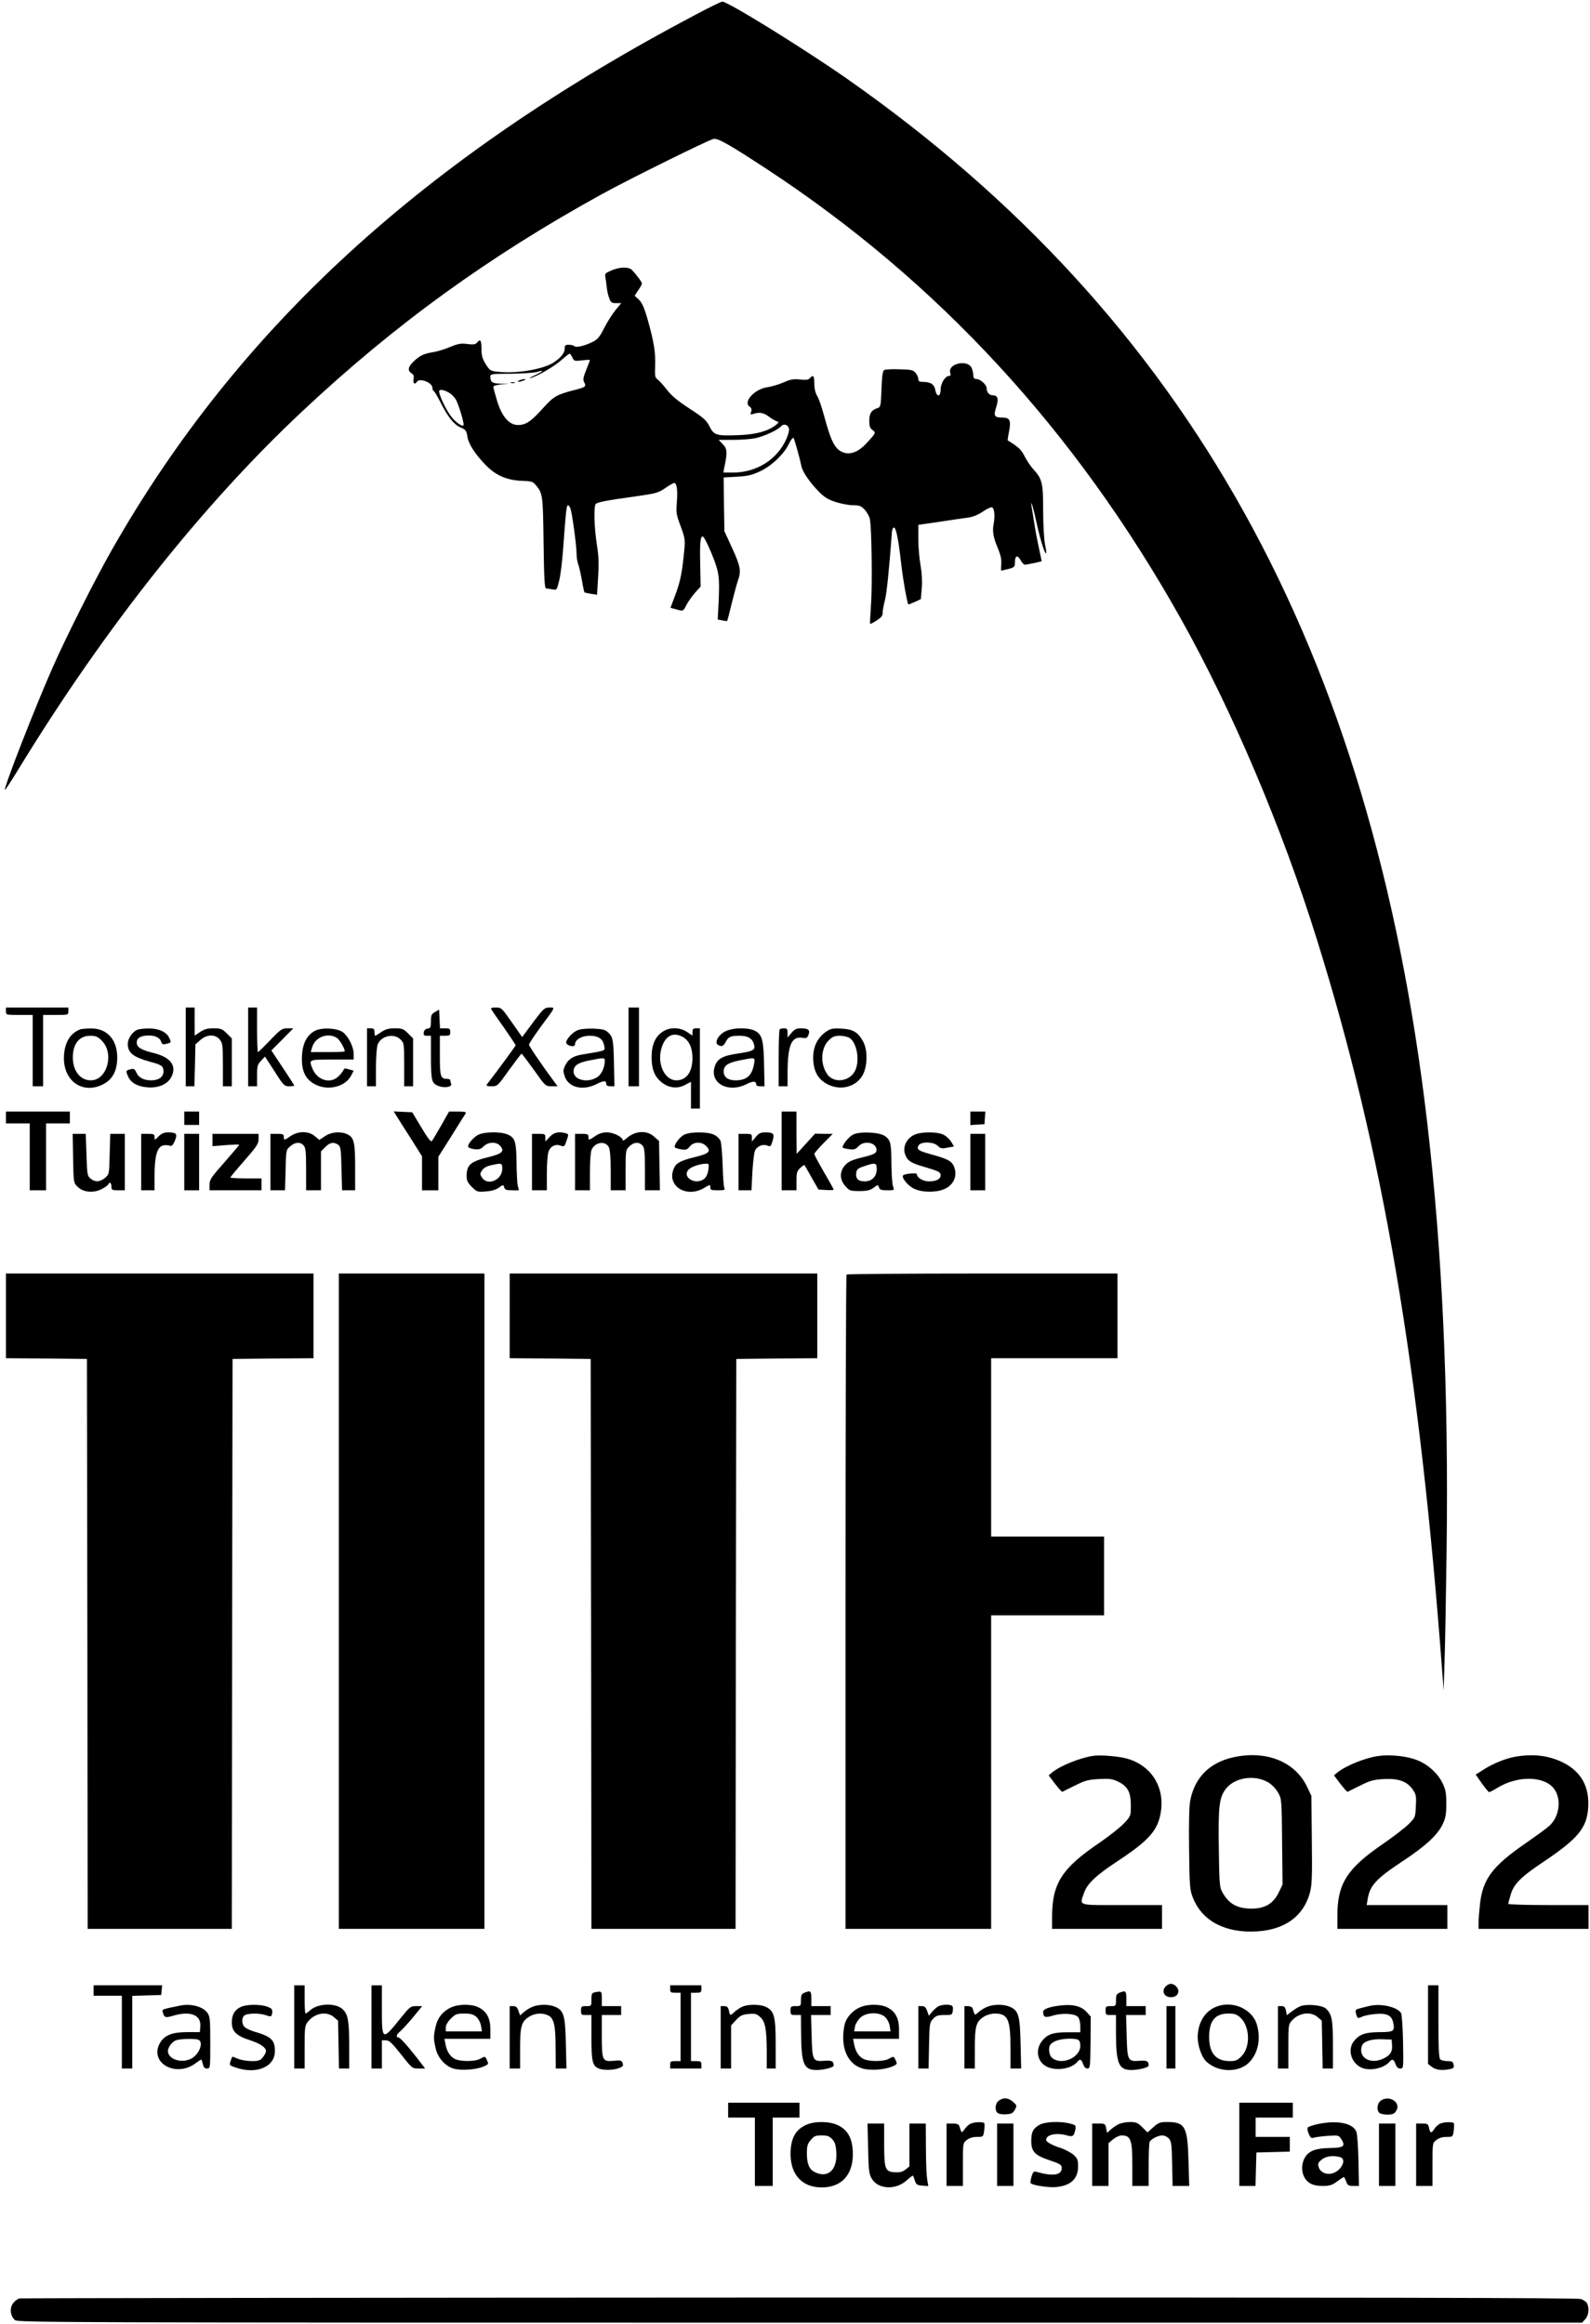<?xml version="1.0" encoding="UTF-8" standalone="no"?> <svg xmlns="http://www.w3.org/2000/svg" version="1.0" width="1070pt" height="1564pt" viewBox="0 0 1070 1564" preserveAspectRatio="xMidYMid meet"><g transform="translate(0,1564) scale(0.1,-0.1)" fill="#000000" stroke="none"><path d="M4675 15538 c-1828 -966 -3072 -2106 -3921 -3596 -114 -200 -304 -578 -399 -792 -123 -279 -332 -816 -322 -826 2 -2 46 65 97 149 577 943 1235 1772 1904 2399 621 583 1254 1042 2021 1464 178 98 706 359 746 369 29 7 101 -34 355 -200 1154 -757 2080 -1761 2789 -3026 347 -618 684 -1413 918 -2164 442 -1414 691 -2875 844 -4945 l8 -105 6 190 c4 105 10 444 14 755 14 1065 -29 2008 -131 2880 -373 3186 -1611 5412 -3901 7018 -292 204 -807 523 -842 521 -9 0 -92 -41 -186 -91z"></path><path d="M4112 13819 c-41 -18 -43 -20 -37 -51 3 -18 7 -49 9 -68 2 -19 9 -50 16 -67 10 -29 17 -33 47 -33 l34 0 -39 -47 c-22 -27 -56 -81 -76 -120 -28 -57 -44 -77 -74 -92 -55 -28 -115 -42 -126 -31 -6 6 -23 10 -38 10 -24 0 -28 -4 -28 -28 0 -29 -30 -64 -80 -95 -69 -42 -239 -71 -356 -60 -65 6 -66 7 -95 52 -23 37 -29 58 -29 104 0 58 -8 69 -30 41 -10 -12 -25 -14 -65 -9 -43 6 -63 2 -116 -20 -35 -15 -87 -31 -115 -35 -62 -10 -88 -22 -131 -63 -37 -35 -42 -61 -14 -79 15 -9 18 -19 14 -40 -5 -27 9 -39 22 -18 18 29 105 -4 105 -40 0 -10 4 -20 9 -22 5 -1 24 -34 44 -73 51 -101 90 -150 135 -171 36 -15 41 -22 47 -60 7 -51 52 -120 125 -195 67 -69 142 -101 245 -105 63 -2 72 -5 93 -31 44 -53 46 -67 50 -385 3 -241 7 -308 17 -308 7 0 26 -3 42 -6 30 -6 30 -6 47 63 9 37 20 133 26 213 17 237 22 290 32 290 5 0 12 -10 17 -22 11 -31 41 -249 41 -303 0 -24 5 -56 11 -72 6 -15 17 -64 25 -107 7 -43 15 -80 17 -82 1 -2 21 -6 44 -10 l41 -6 7 118 c6 92 4 143 -9 224 -17 109 -21 246 -8 267 8 13 68 25 272 53 133 19 149 23 196 55 28 19 55 35 61 35 18 0 24 -49 18 -129 -6 -70 -4 -83 25 -161 28 -75 31 -93 26 -150 -14 -156 -27 -221 -59 -307 l-35 -93 37 -10 c50 -14 48 -15 71 30 12 23 38 59 58 82 l37 41 -3 150 c-3 145 1 187 17 187 13 0 80 -153 98 -223 12 -49 14 -90 10 -199 l-7 -137 31 -6 c17 -4 32 -5 33 -3 1 1 15 54 30 117 16 63 34 132 42 154 23 64 17 96 -38 217 l-53 115 -3 181 -2 181 89 5 c72 4 102 11 155 36 79 37 162 116 195 185 13 27 27 45 31 40 6 -7 42 -135 54 -193 7 -35 55 -105 113 -165 39 -40 62 -55 116 -73 37 -12 90 -22 118 -22 43 0 54 -4 79 -31 15 -17 31 -45 34 -63 12 -62 17 -434 8 -566 -5 -74 -8 -136 -7 -138 2 -2 22 8 44 22 32 21 41 32 41 54 0 15 7 52 15 82 12 45 29 209 47 458 1 17 7 32 14 32 14 0 30 -78 49 -246 12 -108 40 -262 48 -271 1 -1 21 6 43 16 l41 19 6 73 c4 47 1 104 -8 154 -8 44 -15 123 -15 176 l0 97 138 20 c75 12 161 24 190 28 36 4 69 17 104 40 28 19 57 33 64 30 16 -6 21 -60 11 -111 -10 -49 -3 -92 30 -169 17 -41 24 -73 21 -103 -2 -24 -2 -43 0 -43 2 0 23 5 48 11 41 11 44 14 44 45 0 45 17 52 38 15 9 -17 22 -31 29 -31 14 0 113 21 113 24 0 1 -9 42 -19 91 -11 50 -25 122 -30 160 -6 39 -14 86 -17 105 -13 76 7 17 30 -91 26 -118 53 -206 65 -213 4 -3 2 23 -6 57 -7 36 -13 132 -13 230 0 187 -6 213 -65 278 -19 21 -46 61 -60 89 -22 44 -43 64 -113 106 -2 1 2 29 9 63 14 72 4 91 -45 91 -55 0 -61 11 -42 70 18 55 11 80 -23 80 -24 0 -41 20 -41 46 0 25 -43 64 -71 64 -13 0 -19 7 -19 25 0 13 -5 35 -11 49 -28 60 -164 29 -144 -34 4 -14 2 -20 -9 -20 -25 0 -56 -50 -56 -91 0 -51 -26 -54 -36 -3 -7 38 -31 54 -85 54 -22 0 -29 5 -29 19 0 10 -8 29 -18 41 -16 20 -29 23 -109 25 -49 2 -96 -1 -103 -5 -10 -6 -15 -43 -18 -129 -4 -112 -6 -121 -26 -127 -41 -13 -56 -35 -56 -85 0 -38 5 -51 22 -63 24 -17 23 -20 -41 -89 -68 -73 -135 -87 -190 -42 -33 29 -56 82 -96 230 -15 55 -35 114 -46 131 -12 20 -19 50 -19 83 0 52 -8 62 -30 36 -9 -11 -25 -13 -65 -9 -43 5 -63 2 -111 -19 -32 -14 -80 -28 -106 -32 -88 -11 -169 -98 -124 -131 13 -9 16 -19 11 -35 -7 -20 -5 -21 16 -14 40 13 66 8 101 -17 18 -14 42 -28 53 -32 19 -7 19 -8 -5 -27 -53 -41 -131 -62 -243 -67 -156 -6 -172 -2 -202 58 -22 43 -40 59 -134 120 -79 51 -121 86 -152 126 -23 30 -52 62 -63 70 -18 12 -20 23 -17 92 3 91 -8 161 -50 310 -23 81 -38 114 -59 135 l-29 27 24 37 c14 19 25 40 25 45 0 10 -35 57 -67 91 -22 23 -85 21 -141 -4z m-260 -585 c11 -24 15 -25 65 -19 29 3 53 5 53 2 0 -2 -11 -31 -25 -66 -19 -47 -23 -66 -15 -81 17 -31 13 -35 -62 -54 -121 -31 -142 -43 -214 -123 -80 -89 -115 -113 -168 -113 -60 0 -108 56 -141 163 -14 46 -25 88 -25 94 0 7 22 13 53 16 l52 3 -56 2 c-58 2 -69 10 -69 50 0 15 16 17 138 17 75 1 154 6 175 12 53 16 46 6 -15 -23 -29 -13 -42 -22 -28 -18 45 11 160 78 208 121 26 23 50 42 55 43 4 0 13 -12 19 -26z m-825 -240 c13 -8 30 -26 39 -40 16 -24 54 -145 54 -172 0 -23 -60 19 -92 66 -37 54 -80 150 -72 163 7 11 39 3 71 -17z m2283 -247 c0 -12 -9 -41 -20 -65 -62 -136 -200 -222 -357 -222 l-65 0 6 33 c22 102 20 127 -9 157 l-29 30 97 0 c53 0 120 5 149 11 61 13 150 54 174 80 21 23 54 8 54 -24z"></path><path d="M3495 13080 c-13 -5 -14 -9 -5 -9 8 0 24 4 35 9 13 5 14 9 5 9 -8 0 -24 -4 -35 -9z"></path><path d="M3438 13063 c6 -2 18 -2 25 0 6 3 1 5 -13 5 -14 0 -19 -2 -12 -5z"></path><path d="M40 8835 c0 -25 1 -25 90 -25 l90 0 0 -240 0 -240 35 0 35 0 0 240 0 240 85 0 c84 0 85 0 85 25 l0 25 -210 0 -210 0 0 -25z"></path><path d="M1250 8595 l0 -265 29 0 29 0 4 141 3 141 33 29 c44 39 101 41 131 3 19 -24 21 -40 21 -170 l0 -144 30 0 30 0 0 161 0 161 -34 34 c-30 30 -40 34 -89 34 -41 0 -63 -6 -91 -25 l-36 -24 0 94 0 95 -30 0 -30 0 0 -265z"></path><path d="M1670 8595 l0 -265 30 0 30 0 0 72 c0 64 3 75 27 100 l26 28 65 -100 c60 -95 66 -100 98 -100 19 0 34 2 34 5 0 3 -35 57 -77 120 l-77 116 74 74 74 75 -39 0 c-37 0 -46 -6 -117 -80 -42 -44 -79 -80 -82 -80 -3 0 -6 68 -6 150 l0 150 -30 0 -30 0 0 -265z"></path><path d="M3306 8848 c4 -7 42 -63 86 -124 43 -62 78 -115 78 -118 0 -5 -125 -175 -193 -263 -7 -10 0 -13 31 -13 39 0 41 1 118 110 44 60 81 109 84 109 3 0 40 -49 83 -109 77 -109 78 -110 119 -110 l40 0 -24 33 c-72 96 -168 237 -168 247 0 7 35 60 78 119 104 140 99 131 59 131 -32 0 -40 -7 -109 -99 l-74 -100 -70 100 c-67 96 -70 99 -107 99 -28 0 -36 -3 -31 -12z"></path><path d="M4230 8595 l0 -265 35 0 35 0 0 265 0 265 -35 0 -35 0 0 -265z"></path><path d="M2928 8830 c-24 -13 -28 -21 -28 -62 0 -41 -3 -47 -22 -50 -15 -2 -24 -11 -26 -25 -3 -19 1 -23 22 -23 l26 0 0 -129 c0 -171 4 -190 48 -208 41 -17 96 -9 88 14 -3 8 -6 19 -6 24 0 5 -10 9 -23 9 -42 0 -47 16 -47 157 l0 133 35 0 c31 0 35 3 35 25 0 22 -4 25 -35 25 l-34 0 -3 63 -3 63 -27 -16z"></path><path d="M540 8713 c-71 -27 -109 -95 -110 -194 0 -153 123 -241 255 -180 71 32 104 93 104 186 -1 121 -70 196 -179 194 -30 0 -62 -3 -70 -6z m145 -76 c86 -86 36 -267 -74 -267 -71 0 -121 64 -121 154 0 92 44 146 117 146 37 0 51 -6 78 -33z"></path><path d="M924 8710 c-33 -13 -64 -59 -64 -94 0 -61 35 -89 150 -121 79 -21 90 -29 90 -66 0 -36 -32 -59 -82 -59 -51 0 -85 18 -100 52 -11 24 -17 28 -38 23 -34 -9 -34 -10 -20 -45 19 -45 62 -71 130 -77 76 -7 140 21 165 73 35 74 -8 130 -122 158 -85 21 -113 39 -113 71 0 30 28 46 79 47 46 0 77 -15 86 -43 6 -17 12 -19 33 -14 36 9 36 9 20 42 -18 39 -71 63 -138 62 -30 0 -65 -4 -76 -9z"></path><path d="M2121 8704 c-56 -29 -85 -85 -89 -173 -4 -97 22 -153 88 -188 85 -45 201 -18 242 57 l18 35 -32 9 c-25 8 -33 7 -36 -4 -3 -8 -18 -27 -33 -42 -53 -54 -143 -29 -175 48 -27 65 -29 64 131 64 l145 0 0 38 c0 47 -36 119 -73 146 -38 28 -140 33 -186 10z m148 -50 c19 -14 51 -69 51 -89 0 -3 -51 -5 -114 -5 l-115 0 10 33 c19 69 109 102 168 61z"></path><path d="M2470 8525 l0 -195 30 0 30 0 0 124 c0 67 5 137 11 155 21 60 110 81 154 36 24 -23 25 -28 25 -170 l0 -145 30 0 30 0 0 161 0 161 -34 34 c-30 30 -40 34 -89 34 -41 0 -63 -6 -91 -25 -20 -14 -39 -25 -41 -25 -3 0 -5 11 -5 25 0 20 -5 25 -25 25 l-25 0 0 -195z"></path><path d="M3884 8706 c-32 -14 -74 -60 -74 -81 0 -13 21 -25 46 -25 8 0 14 6 14 13 0 31 45 57 97 57 60 0 90 -20 99 -67 6 -31 6 -31 -47 -42 -30 -5 -74 -13 -99 -17 -61 -9 -96 -31 -116 -73 -15 -31 -15 -40 -3 -76 26 -74 122 -97 214 -50 50 25 65 25 65 -1 0 -9 10 -14 28 -14 l27 0 -3 137 c-3 174 -7 194 -38 224 -22 20 -37 24 -102 27 -50 1 -88 -3 -108 -12z m186 -203 c0 -47 -23 -95 -53 -113 -65 -40 -157 -17 -157 39 0 40 27 59 106 75 95 19 104 19 104 -1z"></path><path d="M4459 8697 c-50 -33 -74 -88 -74 -172 0 -83 22 -134 71 -171 47 -36 103 -42 154 -15 l40 21 0 -90 0 -90 30 0 30 0 0 270 0 270 -25 0 c-20 0 -25 -5 -25 -25 l0 -24 -36 24 c-49 33 -118 34 -165 2z m139 -37 c41 -25 62 -73 62 -140 0 -94 -41 -150 -108 -150 -78 0 -130 107 -102 211 24 89 81 119 148 79z"></path><path d="M4884 8701 c-47 -21 -79 -76 -53 -92 24 -15 38 -10 53 20 18 35 33 41 96 41 54 0 86 -20 95 -62 9 -34 -8 -43 -112 -58 -102 -15 -138 -36 -154 -90 -33 -111 93 -178 216 -115 47 23 64 21 65 -7 0 -5 12 -8 28 -8 l27 0 -3 137 c-3 168 -12 207 -55 233 -43 26 -146 27 -203 1z m191 -218 c-14 -81 -49 -113 -126 -113 -50 0 -79 22 -79 60 0 39 28 58 106 74 108 21 106 22 99 -21z"></path><path d="M5247 8713 c-4 -3 -7 -91 -7 -195 l0 -188 30 0 30 0 0 88 c0 186 26 250 98 238 29 -4 34 -2 43 21 12 32 -1 43 -53 43 -28 0 -42 -7 -62 -31 l-26 -31 0 31 c0 26 -4 31 -23 31 -13 0 -27 -3 -30 -7z"></path><path d="M5560 8698 c-69 -47 -99 -126 -84 -223 9 -61 40 -105 94 -132 90 -46 195 -16 238 67 31 62 31 169 -1 224 -34 61 -67 80 -145 84 -58 3 -72 0 -102 -20z m159 -44 c48 -34 68 -151 36 -218 -36 -76 -147 -89 -190 -22 -46 69 -41 172 11 224 26 26 40 32 76 32 24 0 54 -7 67 -16z"></path><path d="M40 8120 l0 -40 80 0 80 0 0 -225 0 -225 55 0 55 0 0 225 0 225 80 0 80 0 0 40 0 40 -215 0 -215 0 0 -40z"></path><path d="M1240 8115 l0 -45 50 0 50 0 0 45 0 45 -50 0 -50 0 0 -45z"></path><path d="M2673 8123 c13 -21 56 -89 96 -151 l71 -113 0 -114 0 -115 55 0 55 0 0 113 0 113 88 139 c48 77 91 146 96 153 5 9 -7 12 -52 12 l-60 0 -52 -92 c-29 -51 -58 -99 -63 -106 -7 -9 -26 15 -71 90 l-62 103 -62 3 -63 3 24 -38z"></path><path d="M5260 7895 l0 -265 50 0 50 0 0 63 c0 55 3 67 25 87 14 13 27 22 29 19 2 -2 24 -40 48 -84 l46 -80 51 -3 c28 -2 51 -1 51 3 0 3 -29 56 -65 117 -36 62 -65 117 -65 122 0 6 28 39 62 73 l62 63 -59 0 -60 1 -62 -68 -62 -68 -1 143 0 142 -50 0 -50 0 0 -265z"></path><path d="M6530 8114 l0 -45 48 3 47 3 3 43 3 42 -50 0 -51 0 0 -46z"></path><path d="M1067 7993 c-26 -27 -27 -27 -27 -5 0 19 -5 22 -45 22 l-45 0 0 -190 0 -190 45 0 45 0 0 93 c1 180 26 228 108 206 8 -3 20 12 29 35 19 45 10 56 -47 56 -25 0 -43 -8 -63 -27z"></path><path d="M1956 7995 c-44 -30 -46 -30 -46 -5 0 17 -7 20 -45 20 l-45 0 0 -190 0 -190 49 0 49 0 4 136 c3 135 3 136 31 160 33 29 68 31 90 6 14 -15 17 -42 17 -160 l0 -142 50 0 50 0 0 131 0 131 29 29 c32 32 57 36 87 15 17 -13 19 -30 22 -160 l4 -146 44 0 44 0 0 155 c0 171 -8 202 -55 223 -44 20 -106 15 -148 -14 l-38 -25 -30 25 c-42 36 -112 36 -163 1z"></path><path d="M3214 8001 c-33 -20 -64 -57 -64 -77 0 -6 18 -14 40 -17 34 -4 45 -1 65 19 30 30 84 32 109 5 34 -37 18 -54 -74 -77 -124 -30 -150 -52 -150 -130 0 -28 8 -44 35 -71 34 -34 38 -35 93 -31 39 3 69 11 89 26 30 21 31 21 36 2 4 -16 14 -20 52 -20 l47 0 -8 33 c-4 17 -7 88 -8 157 -2 140 -10 164 -61 186 -51 21 -163 18 -201 -5z m166 -226 c0 -75 -98 -118 -136 -60 -15 23 -15 27 0 49 10 16 31 28 58 34 75 17 78 16 78 -23z"></path><path d="M3699 7989 l-29 -31 0 26 c0 24 -3 26 -45 26 l-45 0 0 -190 0 -190 50 0 50 0 0 114 c0 62 5 128 11 145 13 38 48 55 83 41 23 -8 26 -6 39 35 15 42 14 43 -6 49 -49 13 -79 6 -108 -25z"></path><path d="M4006 7995 c-44 -30 -46 -30 -46 -5 0 17 -7 20 -45 20 l-45 0 0 -190 0 -190 50 0 50 0 0 125 c0 70 5 135 11 148 24 52 93 62 116 17 8 -16 13 -71 13 -157 l0 -133 50 0 50 0 0 135 c0 131 1 137 25 160 29 30 65 32 88 7 14 -15 17 -42 17 -160 l0 -142 51 0 50 0 -3 166 -3 166 -33 29 c-51 46 -130 40 -189 -14 -13 -11 -23 -15 -23 -9 0 21 -63 52 -106 52 -28 0 -53 -8 -78 -25z"></path><path d="M4604 8004 c-28 -14 -64 -60 -64 -82 0 -5 18 -12 41 -16 36 -6 43 -3 61 19 25 32 79 34 109 4 37 -37 22 -52 -73 -75 -105 -26 -133 -42 -148 -89 -37 -111 92 -187 207 -120 42 25 43 25 43 5 0 -17 6 -20 51 -20 45 0 50 2 43 18 -4 9 -9 78 -11 152 -2 74 -9 147 -14 162 -6 15 -26 34 -44 42 -43 21 -159 21 -201 0z m163 -236 c-4 -27 -14 -49 -27 -60 -60 -49 -159 14 -102 65 19 17 73 35 111 36 22 1 23 -2 18 -41z"></path><path d="M5086 7989 l-26 -31 0 26 c0 24 -3 26 -45 26 l-45 0 0 -190 0 -190 43 0 44 0 6 119 c4 65 11 131 17 145 12 32 51 49 84 37 21 -9 24 -6 35 31 15 48 7 58 -51 58 -28 0 -42 -7 -62 -31z"></path><path d="M5743 8006 c-28 -13 -73 -67 -73 -87 0 -4 19 -9 42 -12 36 -5 45 -2 65 19 41 45 129 23 121 -30 -3 -18 -18 -25 -93 -44 -71 -17 -96 -29 -117 -52 -39 -43 -39 -98 1 -142 27 -31 34 -33 94 -33 52 0 72 5 96 22 29 22 30 22 36 3 5 -16 15 -20 55 -20 49 0 49 0 40 26 -6 14 -10 80 -11 147 -1 144 -5 163 -42 191 -36 27 -165 34 -214 12z m157 -233 c0 -50 -32 -83 -81 -83 -43 0 -62 18 -57 57 3 24 11 31 53 45 76 26 85 24 85 -19z"></path><path d="M6150 8002 c-49 -24 -76 -80 -60 -127 15 -45 38 -61 125 -86 102 -30 115 -36 115 -58 0 -26 -29 -41 -79 -41 -39 0 -81 25 -81 49 0 10 -80 3 -92 -8 -15 -13 33 -73 75 -91 56 -26 148 -26 204 -1 66 30 91 98 58 161 -15 29 -46 44 -160 75 -75 21 -88 31 -74 56 15 28 101 27 130 -2 18 -18 27 -20 65 -12 l44 8 -20 33 c-11 18 -36 40 -55 48 -48 20 -152 18 -195 -4z"></path><path d="M492 7845 c3 -163 3 -165 30 -191 38 -39 112 -45 167 -13 23 12 41 26 41 31 0 4 5 8 10 8 6 0 10 -11 10 -25 0 -23 4 -25 45 -25 l45 0 0 190 0 190 -49 0 -49 0 -4 -136 c-3 -135 -3 -136 -31 -160 -34 -29 -67 -31 -98 -5 -21 17 -23 27 -27 160 l-5 141 -44 0 -44 0 3 -165z"></path><path d="M1240 7820 l0 -190 50 0 50 0 0 190 0 190 -50 0 -50 0 0 -190z"></path><path d="M1430 7969 l0 -42 90 7 c50 4 90 5 90 2 0 -2 -45 -55 -100 -118 -89 -100 -100 -117 -100 -150 l0 -38 175 0 175 0 0 40 0 40 -105 0 c-58 0 -105 3 -105 6 0 3 43 55 95 114 82 94 95 113 95 144 l0 36 -155 0 -155 0 0 -41z"></path><path d="M6530 7820 l0 -190 50 0 50 0 0 190 0 190 -50 0 -50 0 0 -190z"></path><path d="M40 6785 l0 -285 273 -2 272 -3 3 -1917 2 -1918 485 0 485 0 2 1918 3 1917 273 3 272 2 0 285 0 285 -1035 0 -1035 0 0 -285z"></path><path d="M2280 4865 l0 -2205 490 0 490 0 0 2205 0 2205 -490 0 -490 0 0 -2205z"></path><path d="M3430 6785 l0 -285 273 -2 272 -3 3 -1917 2 -1918 485 0 485 0 2 1918 3 1917 273 3 272 2 0 285 0 285 -1035 0 -1035 0 0 -285z"></path><path d="M5697 7063 c-4 -3 -7 -996 -7 -2205 l0 -2198 490 0 490 0 0 1055 0 1055 380 0 380 0 0 265 0 265 -380 0 -380 0 0 600 0 600 425 0 425 0 0 285 0 285 -908 0 c-500 0 -912 -3 -915 -7z"></path><path d="M7355 3824 c-89 -14 -219 -66 -274 -111 l-24 -20 43 -57 c24 -31 46 -55 49 -54 3 2 41 21 84 42 68 34 89 40 162 44 71 4 90 1 129 -17 65 -32 86 -71 86 -160 0 -72 0 -72 -46 -121 -25 -27 -100 -86 -167 -132 -252 -171 -317 -273 -317 -499 l0 -79 370 0 370 0 0 80 0 80 -270 0 c-305 0 -285 -7 -255 82 22 62 79 117 225 213 215 142 273 209 292 332 26 168 -63 310 -225 358 -55 16 -181 27 -232 19z"></path><path d="M8302 3815 c-161 -35 -261 -135 -292 -290 -8 -40 -10 -150 -8 -330 3 -252 5 -274 26 -326 62 -157 219 -239 430 -226 189 11 314 102 357 260 14 53 16 105 13 357 l-3 295 -27 57 c-80 172 -274 251 -496 203z m232 -169 c24 -14 51 -42 66 -68 25 -43 25 -45 28 -332 l3 -288 -26 -54 c-37 -75 -93 -108 -184 -108 -98 1 -154 34 -197 114 -17 31 -19 64 -22 297 -4 282 3 339 49 397 59 75 193 95 283 42z"></path><path d="M9275 3823 c-85 -11 -218 -65 -274 -110 l-24 -20 43 -57 c24 -31 46 -55 49 -54 3 2 41 21 84 42 68 34 89 40 162 44 99 5 155 -16 194 -73 20 -30 23 -44 19 -109 -3 -74 -4 -77 -47 -120 -25 -25 -105 -87 -178 -137 -239 -164 -303 -266 -303 -481 l0 -88 370 0 370 0 0 80 0 80 -271 0 -272 0 7 41 c15 91 56 136 239 257 152 100 233 176 266 247 19 40 24 67 24 136 0 75 -4 95 -27 143 -28 56 -81 108 -144 140 -68 35 -192 52 -287 39z"></path><path d="M10201 3819 c-67 -11 -155 -47 -220 -89 l-50 -32 41 -59 c23 -32 45 -59 50 -59 4 0 29 13 55 29 139 85 319 80 383 -9 50 -70 33 -189 -35 -248 -18 -17 -91 -69 -161 -118 -219 -151 -285 -238 -304 -404 -5 -47 -10 -104 -10 -127 l0 -43 370 0 370 0 0 80 0 80 -270 0 c-148 0 -270 4 -270 8 0 5 7 32 16 61 21 73 68 120 224 224 229 154 289 226 298 363 9 141 -48 243 -171 304 -94 46 -196 59 -316 39z"></path><path d="M7846 2274 c-32 -32 -13 -74 34 -74 30 0 50 16 50 41 0 23 -27 49 -50 49 -10 0 -26 -7 -34 -16z"></path><path d="M630 2245 l0 -35 95 0 95 0 0 -245 0 -245 35 0 35 0 0 245 0 244 98 3 97 3 3 33 3 32 -230 0 -231 0 0 -35z"></path><path d="M1980 2000 l0 -280 35 0 35 0 0 144 c0 130 2 146 21 170 46 59 127 74 176 32 l28 -24 3 -161 3 -161 35 0 34 0 0 153 c0 168 -8 212 -44 246 -46 43 -161 41 -215 -4 -16 -14 -32 -25 -35 -25 -3 0 -6 43 -6 95 l0 95 -35 0 -35 0 0 -280z"></path><path d="M2500 2000 l0 -280 35 0 35 0 0 95 0 95 28 0 c22 -1 40 -18 101 -95 74 -94 75 -95 118 -95 l44 0 -56 73 c-69 88 -114 137 -126 137 -17 0 -9 22 14 40 12 10 51 52 86 94 l62 76 -40 0 c-38 0 -43 -4 -102 -77 -126 -158 -129 -157 -129 52 l0 165 -35 0 -35 0 0 -280z"></path><path d="M4510 2255 c0 -22 4 -25 35 -25 l35 0 0 -230 0 -230 -35 0 c-31 0 -35 -3 -35 -25 l0 -25 105 0 105 0 0 25 c0 22 -4 25 -35 25 l-35 0 0 230 0 230 35 0 c31 0 35 3 35 25 l0 25 -105 0 -105 0 0 -25z"></path><path d="M9610 2016 l0 -265 26 -20 c27 -21 66 -26 121 -15 25 5 29 10 25 30 -4 20 -10 24 -41 24 -20 0 -42 5 -49 12 -9 9 -12 79 -12 255 l0 243 -35 0 -35 0 0 -264z"></path><path d="M4003 2233 c-20 -4 -23 -11 -23 -49 0 -44 0 -44 -35 -44 -32 0 -35 -2 -35 -30 0 -28 3 -30 35 -30 l35 0 0 -150 c0 -160 7 -191 47 -209 31 -14 99 -13 139 2 26 10 30 15 24 33 -7 19 -14 21 -61 16 -75 -7 -79 1 -79 170 l0 138 65 0 65 0 0 30 0 30 -65 0 -65 0 0 50 c0 52 -1 52 -47 43z"></path><path d="M5413 2230 c-19 -8 -23 -17 -23 -50 0 -39 -1 -40 -35 -40 -32 0 -35 -2 -35 -30 0 -28 3 -30 35 -30 l35 0 1 -117 c1 -211 18 -253 103 -253 49 0 116 17 116 30 0 30 -12 36 -63 32 -77 -6 -81 2 -85 169 l-4 139 66 0 66 0 0 30 0 30 -65 0 -65 0 0 50 c0 53 -5 57 -47 40z"></path><path d="M7533 2230 c-19 -8 -23 -17 -23 -50 0 -39 -1 -40 -35 -40 -32 0 -35 -2 -35 -30 0 -28 3 -30 35 -30 l35 0 0 -127 c1 -200 19 -243 104 -243 49 0 116 17 116 30 0 30 -12 36 -63 32 -77 -6 -81 2 -85 170 l-4 138 66 0 66 0 0 30 0 30 -65 0 -65 0 0 50 c0 53 -5 57 -47 40z"></path><path d="M1215 2144 c-129 -26 -126 -25 -119 -47 10 -35 17 -37 68 -22 116 35 191 6 184 -72 l-3 -38 -85 0 c-99 0 -151 -20 -181 -69 -82 -134 103 -242 238 -140 17 13 34 24 37 24 2 0 7 -13 11 -30 5 -22 12 -30 28 -30 22 0 22 2 22 174 0 162 -2 177 -21 203 -30 40 -109 61 -179 47z m119 -230 c40 -15 6 -102 -50 -129 -67 -32 -154 -1 -154 54 0 23 28 61 54 71 25 10 127 13 150 4z"></path><path d="M1624 2136 c-44 -19 -64 -53 -64 -106 0 -60 30 -90 124 -120 69 -23 106 -48 106 -74 0 -7 -9 -25 -21 -40 -18 -22 -28 -26 -75 -26 -30 0 -71 7 -91 15 -19 8 -37 15 -38 15 -2 0 -8 -13 -13 -29 -10 -29 -9 -30 36 -45 138 -47 262 5 262 111 0 74 -24 98 -134 130 -28 8 -59 22 -68 31 -24 21 -23 69 1 82 26 13 100 13 140 -1 37 -13 40 -11 43 20 2 19 -4 26 -32 37 -46 17 -137 17 -176 0z"></path><path d="M3035 2131 c-55 -25 -91 -70 -104 -131 -14 -64 -14 -77 0 -141 14 -66 65 -124 123 -140 51 -14 148 -7 199 14 35 15 36 18 25 41 -13 30 -14 30 -48 11 -33 -19 -133 -19 -170 0 -32 17 -54 51 -63 103 l-6 32 154 0 155 0 0 64 c0 74 -25 121 -80 148 -46 23 -133 23 -185 -1z m170 -63 c15 -14 28 -38 32 -60 l6 -38 -122 0 -121 0 0 26 c0 16 13 39 34 60 30 30 40 34 89 34 44 0 62 -5 82 -22z"></path><path d="M3580 2134 c-19 -8 -45 -25 -57 -36 l-23 -21 -11 31 c-8 24 -17 32 -35 32 l-24 0 0 -210 0 -210 35 0 35 0 0 135 c0 152 9 182 63 215 37 23 90 26 127 7 38 -19 49 -67 49 -219 l1 -138 36 0 36 0 -4 168 c-4 190 -14 223 -73 248 -44 18 -111 17 -155 -2z"></path><path d="M4995 2136 c-16 -8 -40 -23 -52 -35 -29 -27 -30 -27 -38 9 -5 23 -12 30 -31 30 l-24 0 0 -210 0 -210 35 0 35 0 0 145 0 145 33 36 c28 30 42 37 83 41 43 4 55 2 78 -19 35 -30 45 -78 46 -230 l0 -118 30 0 30 0 0 165 c0 187 -10 223 -66 250 -39 18 -118 19 -159 1z"></path><path d="M5785 2131 c-51 -23 -92 -71 -102 -119 -30 -147 19 -263 122 -292 54 -15 144 -9 198 13 35 15 36 18 25 41 -13 30 -14 30 -48 11 -33 -19 -133 -19 -170 0 -32 17 -54 51 -63 103 l-6 32 154 0 155 0 0 64 c0 74 -25 121 -80 148 -46 23 -133 23 -185 -1z m170 -63 c15 -14 28 -38 32 -60 l6 -38 -123 0 -122 0 6 33 c3 17 20 44 36 60 41 36 125 39 165 5z"></path><path d="M6315 2139 c-11 -6 -30 -23 -42 -37 l-22 -27 -12 33 c-8 24 -17 32 -35 32 l-24 0 0 -210 0 -210 34 0 35 0 3 154 c3 148 4 156 27 180 20 22 34 26 77 26 50 0 52 1 56 30 3 19 0 31 -10 35 -22 8 -65 5 -87 -6z"></path><path d="M6640 2134 c-19 -8 -45 -25 -57 -36 -24 -22 -22 -24 -38 27 -2 8 -16 15 -30 15 l-25 0 0 -210 0 -210 35 0 35 0 0 135 c0 152 9 182 63 215 18 11 49 20 70 20 90 0 107 -37 107 -230 l0 -140 36 0 36 0 -4 168 c-4 190 -14 223 -73 248 -44 18 -111 17 -155 -2z"></path><path d="M7125 2143 c-68 -9 -105 -24 -105 -41 0 -37 13 -42 65 -26 65 20 153 14 171 -11 8 -11 14 -37 14 -60 l0 -41 -87 0 c-96 0 -135 -13 -171 -59 -46 -58 -32 -139 30 -171 61 -33 168 -17 207 30 19 23 28 20 40 -14 6 -19 17 -30 29 -30 18 0 19 10 21 175 l1 175 -27 30 c-38 42 -97 55 -188 43z m129 -229 c10 -4 16 -18 16 -41 0 -83 -135 -137 -194 -77 -9 8 -16 31 -16 50 0 28 6 38 33 54 32 20 125 28 161 14z"></path><path d="M8180 2134 c-75 -32 -120 -110 -120 -204 0 -57 27 -133 57 -162 79 -76 220 -78 290 -6 59 61 79 156 52 251 -30 109 -168 169 -279 121z m168 -72 c64 -60 68 -198 7 -259 -28 -28 -40 -33 -79 -33 -94 0 -140 54 -139 166 1 106 41 154 129 154 43 0 57 -5 82 -28z"></path><path d="M8750 2139 c-13 -5 -39 -21 -57 -35 l-33 -25 -6 30 c-5 24 -12 31 -30 31 l-24 0 0 -210 0 -210 35 0 35 0 0 149 c0 144 1 149 25 175 48 52 126 62 172 22 l28 -24 3 -161 3 -161 35 0 34 0 0 160 c0 171 -7 207 -49 245 -26 22 -130 31 -171 14z"></path><path d="M9230 2144 c-14 -2 -44 -10 -68 -16 -40 -10 -43 -13 -37 -37 9 -35 11 -36 42 -22 14 7 55 15 89 18 75 7 109 -9 119 -56 13 -60 5 -66 -92 -66 -97 -1 -135 -15 -172 -61 -49 -63 -12 -162 68 -184 58 -15 138 6 170 44 20 23 31 20 42 -14 8 -21 18 -30 32 -30 22 0 22 1 19 177 -2 97 -8 185 -13 195 -21 39 -123 65 -199 52z m138 -267 c4 -45 -15 -72 -65 -93 -88 -38 -166 15 -137 91 11 28 64 45 134 42 l65 -2 3 -38z"></path><path d="M7850 1930 l0 -210 30 0 30 0 0 210 0 210 -30 0 -30 0 0 -210z"></path><path d="M6722 1504 c-25 -17 -30 -65 -8 -83 8 -7 34 -11 57 -9 36 2 46 8 59 31 14 27 14 29 -13 53 -32 28 -63 31 -95 8z"></path><path d="M9292 1504 c-24 -17 -30 -62 -10 -82 7 -7 31 -12 55 -12 34 0 46 5 58 24 37 56 -45 111 -103 70z"></path><path d="M4900 1440 l0 -50 90 0 90 0 0 -230 0 -230 60 0 60 0 0 230 0 230 90 0 90 0 0 50 0 50 -240 0 -240 0 0 -50z"></path><path d="M8340 1210 l0 -280 55 0 54 0 3 113 3 112 113 3 112 3 0 49 0 50 -115 0 -115 0 0 65 0 65 125 0 125 0 0 50 0 50 -180 0 -180 0 0 -280z"></path><path d="M5425 1341 c-74 -34 -105 -93 -105 -198 1 -139 79 -223 210 -223 138 0 216 91 209 243 -5 91 -35 144 -101 176 -57 27 -156 28 -213 2z m175 -96 c19 -20 25 -40 28 -89 8 -119 -58 -178 -147 -132 -36 19 -51 55 -51 126 0 48 4 64 26 89 22 27 33 31 73 31 38 0 52 -5 71 -25z"></path><path d="M6534 1350 c-12 -4 -30 -21 -42 -37 -22 -30 -20 -30 -37 22 -3 10 -18 15 -45 15 l-40 0 0 -210 0 -210 55 0 55 0 0 144 c0 144 0 145 26 165 18 14 41 21 69 21 42 0 42 0 48 42 3 23 3 46 1 50 -7 10 -63 9 -90 -2z"></path><path d="M6993 1340 c-42 -25 -53 -48 -53 -109 0 -70 25 -96 125 -129 71 -24 80 -30 80 -52 0 -48 -59 -57 -171 -25 -17 5 -22 0 -32 -31 -6 -21 -9 -41 -6 -45 8 -14 117 -31 168 -27 101 9 151 55 151 140 0 43 -4 53 -31 78 -18 15 -56 35 -85 45 -60 19 -99 41 -99 55 0 35 69 50 140 30 39 -11 47 -6 56 37 6 30 4 32 -32 42 -66 18 -174 14 -211 -9z"></path><path d="M7525 1344 c-16 -8 -40 -25 -52 -36 l-23 -21 -6 31 c-6 30 -9 32 -50 32 l-44 0 0 -210 0 -210 55 0 55 0 0 144 0 144 31 26 c17 14 43 26 57 26 62 -1 72 -29 72 -199 l0 -141 55 0 55 0 0 139 c0 77 3 147 6 156 8 20 56 45 87 45 13 0 32 -9 43 -21 17 -18 19 -40 22 -170 l3 -149 56 0 56 0 -5 168 c-6 232 -23 262 -143 262 -49 0 -59 -4 -94 -35 l-39 -35 -35 35 c-30 30 -41 35 -83 35 -27 0 -62 -7 -79 -16z"></path><path d="M8867 1346 c-31 -7 -61 -17 -66 -22 -5 -5 -2 -24 6 -43 12 -28 18 -32 36 -26 12 4 54 9 94 12 68 5 72 4 88 -20 32 -50 19 -60 -75 -62 -92 -1 -138 -18 -165 -58 -39 -60 -25 -145 29 -178 21 -13 49 -19 87 -19 46 0 63 5 97 30 23 17 44 30 46 30 2 0 9 -13 15 -30 9 -26 15 -30 48 -30 l38 0 -3 167 c-2 94 -8 181 -14 197 -23 59 -129 80 -261 52z m151 -222 c48 -13 9 -94 -54 -110 -39 -10 -77 7 -89 40 -8 25 -6 31 18 52 28 24 75 31 125 18z"></path><path d="M9693 1350 c-12 -5 -29 -20 -39 -34 -21 -34 -30 -33 -37 4 -6 27 -10 30 -47 30 l-40 0 0 -210 0 -210 55 0 55 0 0 144 c0 144 0 145 26 165 18 14 41 21 69 21 42 0 42 0 48 42 3 23 3 46 1 50 -7 10 -63 9 -91 -2z"></path><path d="M5842 1182 c3 -146 6 -172 24 -202 42 -73 161 -80 235 -13 22 20 41 34 43 32 2 -2 8 -17 13 -34 8 -26 15 -30 50 -33 l40 -3 -8 48 c-4 26 -8 121 -8 211 l-1 162 -55 0 -55 0 0 -144 0 -145 -27 -21 c-20 -16 -38 -20 -72 -18 -64 4 -71 21 -71 191 l0 137 -56 0 -56 0 4 -168z"></path><path d="M6710 1140 l0 -210 55 0 55 0 0 210 0 210 -55 0 -55 0 0 -210z"></path><path d="M9280 1140 l0 -210 55 0 55 0 0 210 0 210 -55 0 -55 0 0 -210z"></path><path d="M133 173 c-13 -2 -32 -16 -44 -31 -26 -33 -20 -88 12 -115 20 -16 287 -17 5283 -17 l5263 0 21 23 c23 25 29 75 12 107 -5 10 -24 23 -41 29 -23 8 -1465 11 -5258 10 -2874 -1 -5236 -4 -5248 -6z"></path></g></svg> 